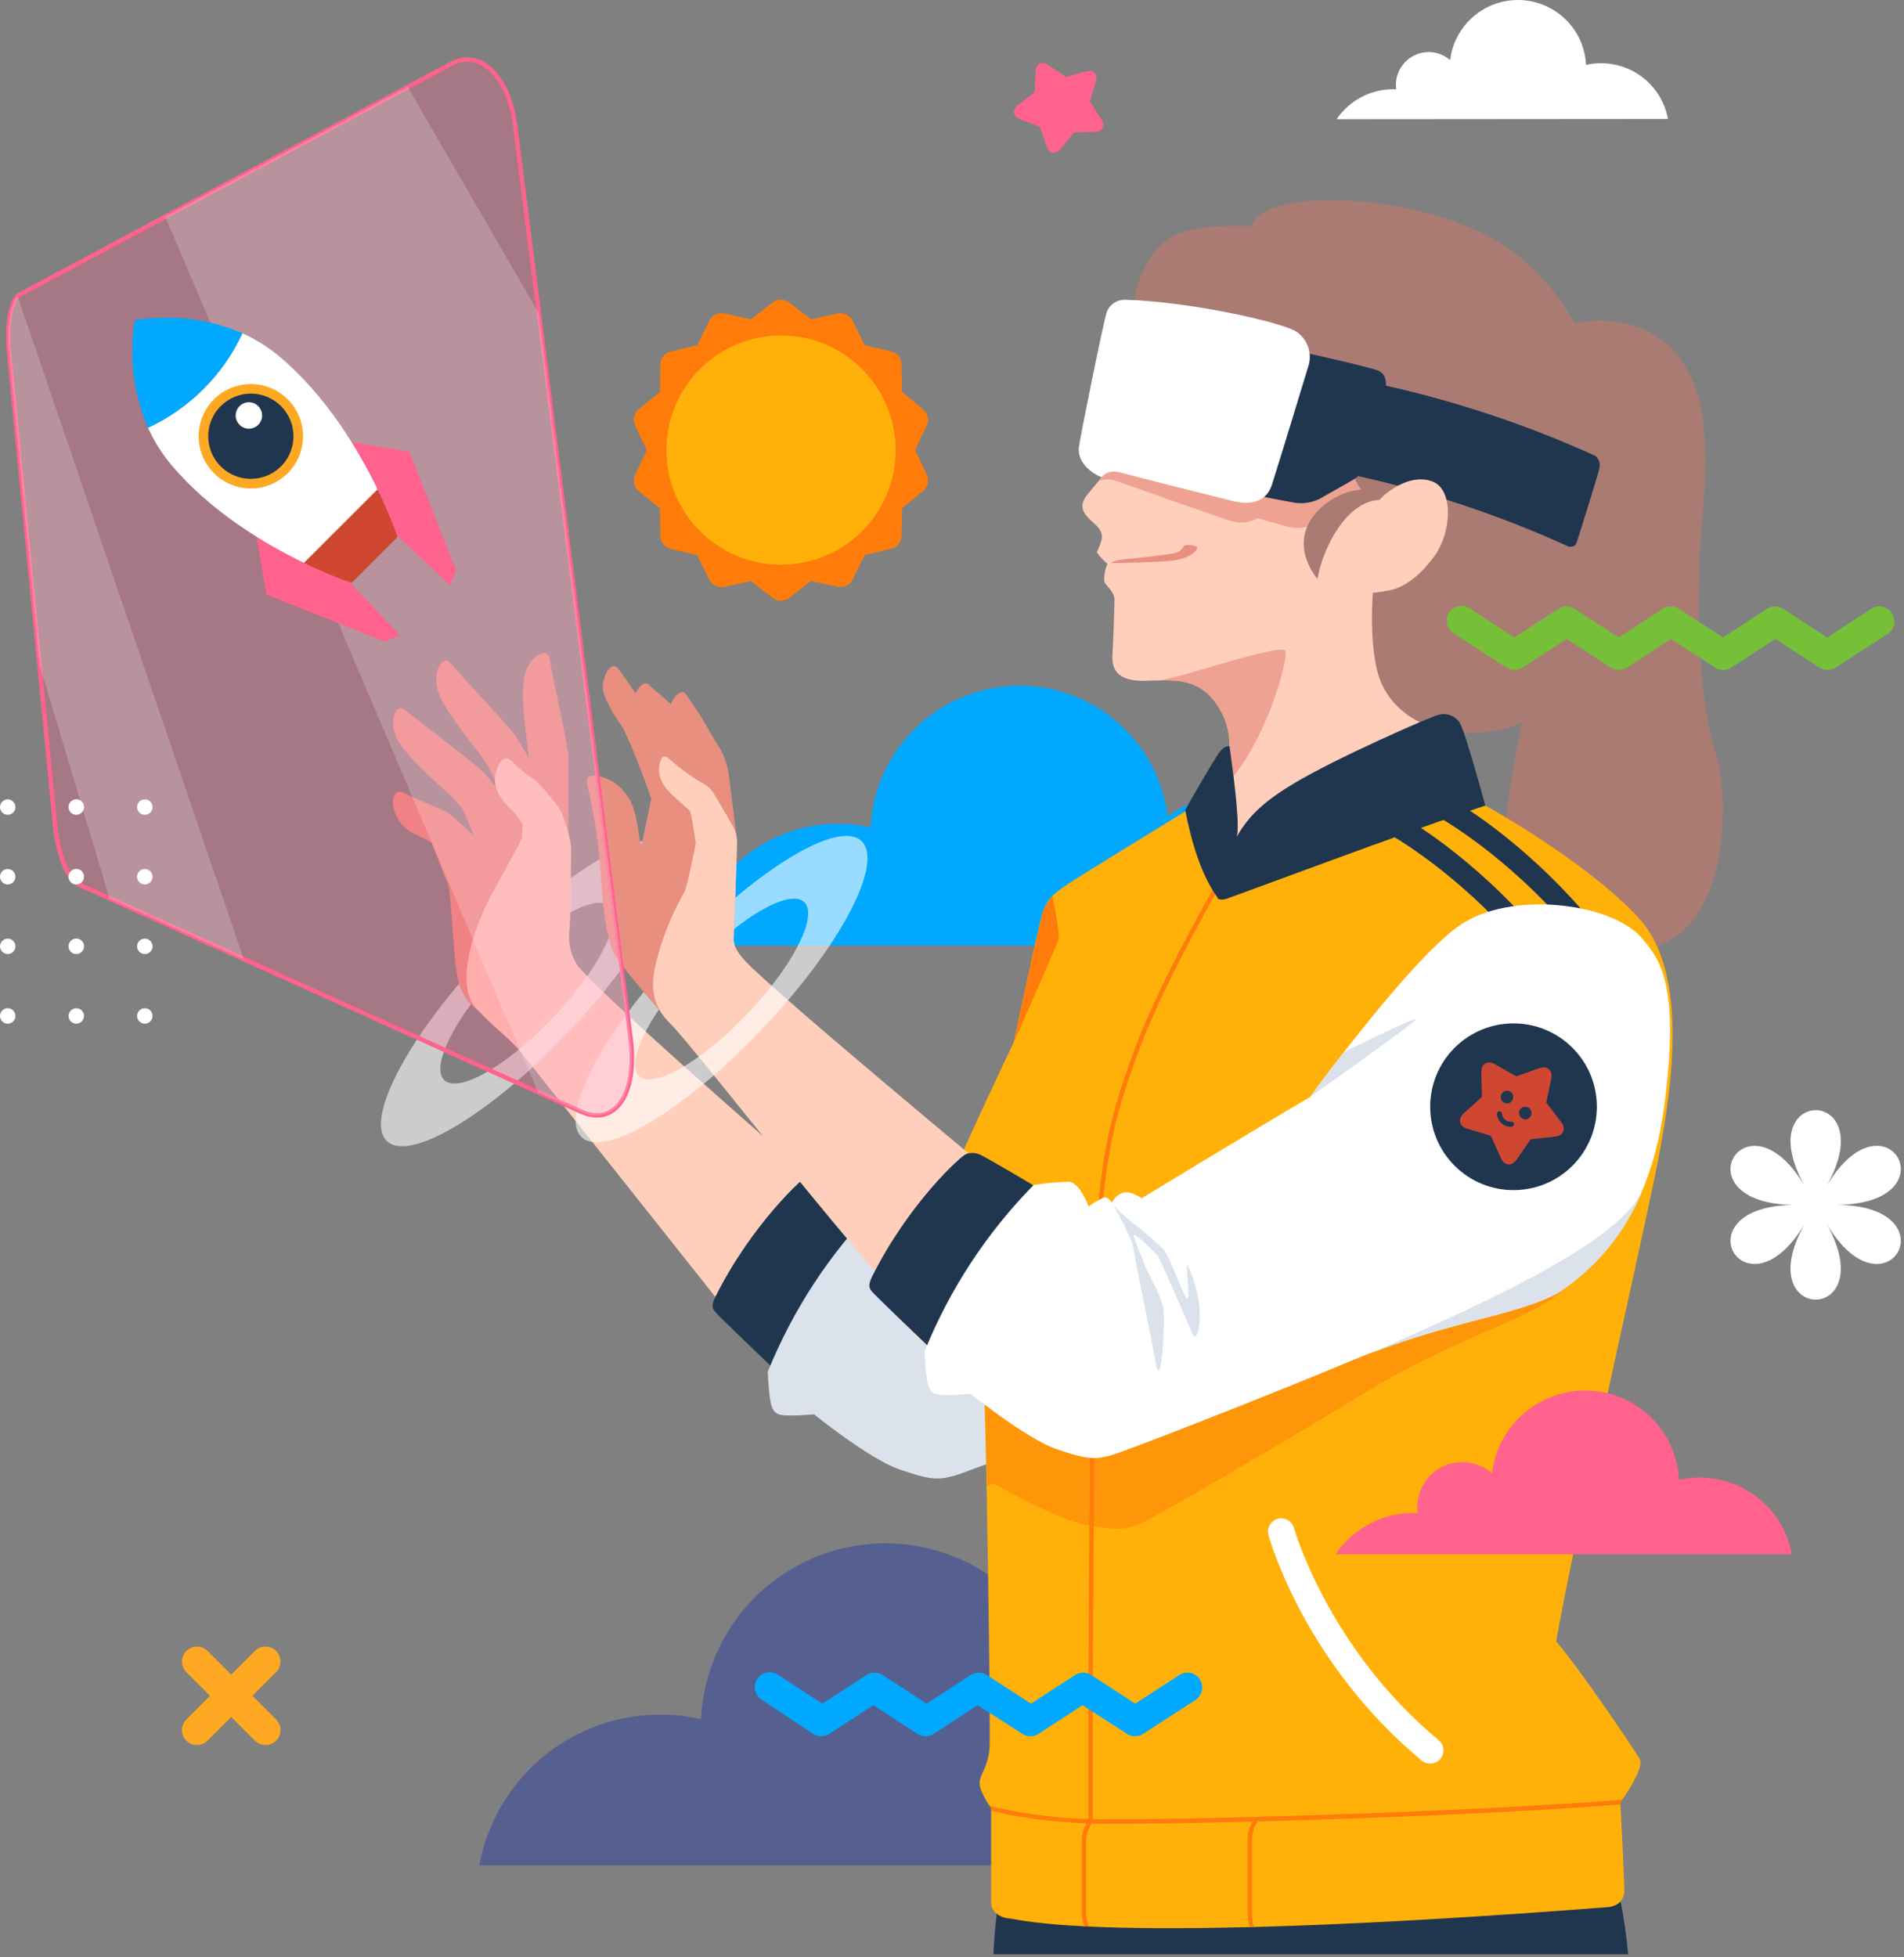 <svg width="432" height="444" viewBox="0 0 432 444" fill="none" xmlns="http://www.w3.org/2000/svg">
<rect x="0" y="0" width="432" height="444" fill="#808080" stroke="none"/>
<path d="M156.87 214.518C157.697 210.045 159.418 205.786 161.931 201.995C164.443 198.204 167.695 194.96 171.492 192.456C175.289 189.953 179.553 188.242 184.027 187.426C188.501 186.61 193.094 186.706 197.53 187.708C197.953 179.238 201.539 171.236 207.578 165.283C213.616 159.33 221.669 155.86 230.144 155.558C238.618 155.257 246.897 158.146 253.344 163.654C259.791 169.163 263.936 176.89 264.96 185.308C267.311 183.259 270.203 181.93 273.289 181.48C276.375 181.031 279.525 181.479 282.363 182.772C285.201 184.065 287.607 186.148 289.293 188.772C290.979 191.395 291.873 194.449 291.87 197.568C291.866 198.283 291.816 198.998 291.72 199.708C292.23 199.708 292.72 199.628 293.24 199.628C298.766 199.631 304.206 200.987 309.087 203.578C313.968 206.168 318.14 209.914 321.24 214.488L156.87 214.518Z" fill="#00A8FF"/>
<g style="mix-blend-mode:multiply" opacity="0.4">
<path d="M108.76 423.138C109.778 417.604 111.905 412.333 115.011 407.642C118.118 402.95 122.14 398.935 126.837 395.837C131.534 392.739 136.809 390.622 142.344 389.614C147.88 388.605 153.562 388.725 159.05 389.968C159.551 379.473 163.979 369.551 171.454 362.168C178.93 354.786 188.907 350.483 199.407 350.113C209.907 349.743 220.162 353.333 228.139 360.17C236.116 367.008 241.231 376.595 242.47 387.028C245.38 384.493 248.959 382.85 252.778 382.295C256.597 381.74 260.495 382.296 264.007 383.896C267.519 385.497 270.495 388.075 272.581 391.322C274.667 394.569 275.774 398.348 275.77 402.208C275.762 403.091 275.699 403.973 275.58 404.848C276.21 404.848 276.82 404.748 277.46 404.748C284.306 404.743 291.049 406.417 297.099 409.623C303.148 412.829 308.32 417.469 312.16 423.138H108.76Z" fill="#132FA9"/>
</g>
<path d="M350.29 76.808C358.29 70.428 372.47 71.758 379.41 79.218C387.16 87.558 387.79 99.428 386.16 118.808C384.53 138.188 385.54 158.558 389.16 170.428C392.78 182.298 391.16 203.538 381.54 211.428C371.92 219.318 345.08 221.848 342.12 205.768C339.16 189.688 344.12 171.318 346.29 158.688C348.46 146.058 350.29 76.808 350.29 76.808Z" fill="#AA7B72"/>
<path d="M116.34 182.988C120.05 184.901 124.165 185.895 128.34 185.888C128.34 185.888 118.94 170.308 117.64 167.908C116.34 165.508 104.31 153.058 102.41 150.628C100.51 148.198 98.32 152.038 99.15 155.938C99.98 159.838 105.55 166.808 107.4 169.168C108.721 170.751 109.905 172.444 110.94 174.228C111.45 175.118 112.45 177.468 113.22 179.318C111.74 177.588 110.57 176.198 110.12 175.638C108.42 173.538 94.45 163.268 92.12 161.198C89.79 159.128 88.33 163.268 89.81 166.978C91.29 170.688 97.96 176.598 100.19 178.608C101.757 179.947 103.209 181.415 104.53 182.998C105.27 183.898 106.6 187.298 107.44 189.568C105.44 187.678 102.51 184.908 101.79 184.448C100.7 183.748 93.88 181.098 91.79 179.938C89.7 178.778 88.87 180.738 89.24 182.938C89.472 184.245 90.006 185.479 90.799 186.544C91.593 187.608 92.624 188.472 93.81 189.068C96.4 190.248 97.94 191.148 97.94 191.148L101.84 201.148C102.4 205.528 102.98 215.868 103.4 219.088C103.82 222.308 104.17 225.818 108.54 229.368L124.13 227.368L126.64 188.808L121.91 189.508C120.51 187.848 118.4 185.398 116.34 182.988Z" fill="#E98F80"/>
<path d="M128.99 193.128C128.99 193.128 128.91 174.908 128.99 172.208C129.07 169.508 125.12 152.628 124.73 149.568C124.34 146.508 120.49 148.688 119.22 152.468C117.95 156.248 119.16 165.078 119.55 168.048C119.872 170.085 120.026 172.145 120.01 174.208C119.96 176.008 118.96 182.408 118.96 182.408C121.259 186.832 124.728 190.54 128.99 193.128Z" fill="#E98F80"/>
<path d="M131.18 219.228C129.562 216.893 128.851 214.049 129.18 211.228C129.57 207.738 129.49 194.718 129.59 192.858C129.69 190.998 128.02 185.078 126.8 183.218C125.199 181.047 123.455 178.986 121.58 177.048C119.947 176.021 118.404 174.857 116.97 173.568C116.03 172.428 115.09 171.628 114.12 172.248C113.15 172.868 111.75 176.048 112.55 178.668C113.35 181.288 115.95 183.568 116.83 184.508C117.503 185.291 118.092 186.142 118.59 187.048L118.4 190.118C117.77 191.588 113.69 199.048 111.34 203.318C108.99 207.588 102.42 222.598 108.07 228.758C112.24 233.318 115.4 235.278 118.19 238.698C120.98 242.118 167.47 300.698 167.47 300.698L187.79 270.508C187.79 270.508 139.28 228.608 131.18 219.228Z" fill="#FFCFBB"/>
<path d="M200.78 274.598C200.78 274.598 187.85 266.848 186.53 266.418C185.589 266.047 184.542 266.047 183.6 266.418C182.6 266.698 170.6 277.538 162.28 294.228C161.17 296.458 161.85 296.978 162.28 297.598C162.71 298.218 176.03 310.978 176.03 310.978L200.78 274.598Z" fill="#20364F"/>
<path d="M336.85 217.308C329.92 209.398 307.1 206.558 295.6 214.558C284.1 222.558 261.72 253.438 261.72 253.438C248.35 261.308 223.47 276.438 223.47 276.438C223.47 276.438 220.97 274.688 219.22 275.188C218.674 275.375 218.17 275.671 217.741 276.058C217.311 276.444 216.964 276.914 216.72 277.438C216.72 277.438 215.8 275.928 214.72 276.318C213.571 276.887 212.473 277.556 211.44 278.318C211.44 278.318 209.44 272.818 206.94 272.698C204.259 272.757 201.586 273.007 198.94 273.448C188.293 284.285 179.884 297.112 174.19 311.198C174.57 318.198 174.94 320.198 176.69 320.818C178.44 321.438 184.69 320.818 184.69 320.818C184.69 320.818 197.19 330.948 204.07 333.318C210.95 335.688 212.82 335.818 216.69 334.698C220.56 333.578 251.44 321.448 267.69 314.698C276.359 310.94 285.302 307.848 294.44 305.448C299.82 303.818 314.32 300.818 319.19 297.068C324.06 293.318 338.19 283.698 341.94 256.068C345.69 228.438 341.22 222.308 336.85 217.308Z" fill="#DBE2EB"/>
<path opacity="0.6" d="M150.77 191.308C147.17 188.998 139.06 192.308 129.48 199.228C129.48 201.758 129.43 204.608 129.36 206.998C133.16 204.928 136.26 204.208 137.93 205.278C141.76 207.738 136.63 218.718 126.5 229.748C116.37 240.778 105 247.748 101.17 245.298C98.17 243.368 100.7 236.158 106.85 227.798C105.609 226.468 104.692 224.87 104.17 223.128C89.83 240.078 82.78 255.718 88.33 259.278C94.41 263.188 113.33 251.108 130.58 232.378C147.83 213.648 156.85 195.178 150.77 191.308Z" fill="white"/>
<path d="M258.29 95.748C258.37 98.748 247.91 110.638 246.62 112.308C245.33 113.978 245.37 115.228 246.08 116.428C246.79 117.628 248.58 118.848 249.24 119.768C249.556 120.13 249.783 120.56 249.905 121.025C250.026 121.49 250.038 121.977 249.94 122.448C249.664 123.416 249.299 124.357 248.85 125.258C249.521 126.257 250.344 127.144 251.29 127.888C250.72 128.968 250.29 131.398 250.66 132.138C251.03 132.878 252.91 134.368 252.88 136.088C252.85 137.808 252.6 145.648 252.41 148.588C252.22 151.528 253.22 154.678 260.1 154.428C266.98 154.178 271.85 153.928 275.91 159.558C279.97 165.188 279.99 172.558 275.91 180.888V199.638H330.58V171.308C330.58 171.308 323.08 154.308 327.91 148.978C332.74 143.648 354.74 126.638 353.41 101.638C352.08 76.638 335.66 56.558 307.91 53.888C284.2 51.608 257.33 62.388 258.29 95.748Z" fill="#FFCFBB"/>
<path opacity="0.7" d="M285.25 117.518C287.77 118.248 290.86 119.138 292.25 119.518C294.454 120.022 296.766 119.724 298.77 118.678C300.52 117.828 305.77 115.628 306.77 114.958C307.976 114.018 308.857 112.724 309.29 111.258C309.75 109.708 314.08 98.798 314.67 96.928C315.26 95.058 315.83 92.438 313.67 91.318C312.22 90.568 303.87 87.828 298.56 86.118C298.544 85.114 298.311 84.125 297.876 83.221C297.441 82.316 296.814 81.516 296.04 80.878C293.63 78.878 278.15 73.718 264.47 71.178C260.42 77.438 258.08 85.538 258.38 95.778C258.44 97.938 252.91 104.848 249.38 109.098C250.651 108.644 252.039 108.644 253.31 109.098C256.23 110.168 274.05 116.428 278.25 117.868C281.01 118.818 283.48 118.748 285.25 117.518Z" fill="#E98F80"/>
<g style="mix-blend-mode:multiply" opacity="0.5">
<path d="M369.01 136.608C362.81 126.968 361.55 126.498 362.16 119.818C362.77 113.138 366 103.328 364.9 93.378C364.36 88.428 361.39 80.918 355.9 73.848C353.868 74.508 351.968 75.524 350.29 76.848C350.29 76.848 348.41 146.098 346.29 158.718C345.72 162.078 344.95 165.848 344.19 169.858C347.125 169.671 350.024 169.117 352.82 168.208C365.75 164.058 375.2 146.238 369.01 136.608Z" fill="#AA7B72"/>
</g>
<path d="M284.04 51.308C268.91 50.928 263.35 52.498 258.97 62.308C254.59 72.118 259.1 81.368 266.16 83.428C266.16 83.428 272.79 85.368 275.1 85.868C274.91 84.178 274.54 79.998 274.54 79.998C274.54 79.998 277.29 84.928 282.04 86.998C288.589 89.959 295.385 92.341 302.35 94.118C302.35 94.118 305.47 106.308 308.85 111.118C302.66 111.118 289.91 119.498 298.91 131.368C300.04 124.368 305.6 113.558 313.04 113.428L311.58 133.058C311.58 133.058 310.16 148.058 313.58 155.308C317 162.558 325.66 167.808 339.08 165.808C352.5 163.808 364.66 147.728 360.08 137.228C355.5 126.728 354.33 126.058 356 119.558C357.67 113.058 362.41 103.888 362.91 93.888C363.41 83.888 355.91 62.058 335.58 52.558C315.25 43.058 285.83 43.388 284.04 51.308Z" fill="#AA7B72"/>
<path d="M362.12 103.488C345.916 96.093 328.942 90.519 311.51 86.868L305.34 107.388C322.772 111.039 339.746 116.613 355.95 124.008C357.05 124.008 357.41 123.868 357.72 123.058C358.03 122.248 362.04 109.368 362.47 107.748C362.9 106.128 363.49 105.138 362.12 103.488Z" fill="#20364F"/>
<g style="mix-blend-mode:multiply" opacity="0.4">
<path d="M310.57 108.518L324.29 89.908C316.5 87.808 311.51 86.908 311.51 86.908L305.34 107.428C305.34 107.428 307.26 107.748 310.57 108.518Z" fill="#20364F"/>
</g>
<path d="M282.99 111.968C282.99 111.968 291.41 113.658 293.91 114.068C296.152 114.364 298.426 113.857 300.33 112.638C301.99 111.638 307 108.968 307.91 108.218C309.027 107.174 309.789 105.807 310.09 104.308C310.41 102.718 313.74 91.478 314.16 89.558C314.58 87.638 314.91 84.978 312.66 84.058C310.41 83.138 292.58 79.218 292.58 79.218L282.99 111.968Z" fill="#20364F"/>
<path d="M255.29 67.998C254.419 67.974 253.561 68.211 252.825 68.677C252.09 69.144 251.51 69.82 251.16 70.618C250.54 72.118 245.16 98.678 244.79 101.428C244.42 104.178 246.64 106.908 249.96 108.268C249.96 108.268 251.16 106.368 254.16 107.178C257.16 107.988 275.47 112.618 279.79 113.678C284.11 114.738 287.41 113.618 288.6 109.928C289.79 106.238 296.41 84.558 296.97 82.678C297.319 81.3 297.236 79.85 296.733 78.521C296.231 77.192 295.333 76.05 294.16 75.248C291.16 73.178 270.16 68.428 255.29 67.998Z" fill="white"/>
<path d="M312.12 114.308C315.24 110.558 320.95 107.308 325.37 109.388C329.79 111.468 329.37 120.848 325.37 126.268C321.37 131.688 317.79 133.428 315.04 133.968C313.013 134.336 310.966 134.587 308.91 134.718L312.12 114.308Z" fill="#FFCFBB"/>
<path d="M251.95 127.728C252.74 127.298 253.606 127.026 254.5 126.928C255.79 126.848 264.41 125.928 266.29 125.518C268.17 125.108 268.2 124.268 268.62 123.848C269.04 123.428 271.41 123.598 271.62 124.188C271.83 124.778 269.95 126.728 265.87 127.188C261.79 127.648 251.95 127.728 251.95 127.728Z" fill="#E98F80"/>
<path opacity="0.7" d="M291.64 147.678C290.89 145.678 267.64 153.928 262.89 154.348C268.32 154.228 272.41 154.728 275.89 159.558C279.76 164.918 279.95 171.868 276.43 179.718C286.72 170.698 292.38 149.608 291.64 147.678Z" fill="#E98F80"/>
<path d="M364.58 418.978H228.41C228.41 418.978 225.74 433.138 225.41 443.308H369.41C368.677 435.048 367.058 426.891 364.58 418.978Z" fill="#20364F"/>
<path d="M270.58 183.048C270.58 183.048 244.75 198.808 241.64 200.978C238.53 203.148 237.23 204.228 236.14 208.558C235.05 212.888 229.98 236.478 229.98 236.478C229.98 236.478 217.31 263.138 216.48 266.138C215.65 269.138 217.14 291.978 222.98 308.308C223.81 320.478 224.77 391.678 224.52 396.308C224.27 400.938 222.14 402.558 222.27 404.678C222.4 406.798 224.89 410.178 224.89 410.178V431.808C224.89 433.558 226.89 435.058 229.02 435.178C231.15 435.298 249.56 441.478 364.56 432.638C367.75 432.398 368.56 430.478 368.56 428.638C368.56 426.798 367.64 408.808 367.64 408.808C367.64 408.808 373.39 401.138 371.98 398.888C370.57 396.638 359.74 380.308 353.08 372.308C357.58 346.978 371.41 286.638 375.41 267.138C379.41 247.638 383.58 220.808 371.58 207.978C359.58 195.148 337 182.728 337 182.728L277.31 198.808L270.58 183.048Z" fill="#FFB10A"/>
<path d="M345.64 215.418C330.79 197.788 315.39 189.318 315.24 189.238L317.62 184.838C318.28 185.198 333.97 193.838 349.47 212.198L345.64 215.418Z" fill="#20364F"/>
<path d="M356.64 211.418C341.78 193.788 326.39 185.328 326.23 185.238L328.61 180.848C329.27 181.198 344.96 189.848 360.46 208.198L356.64 211.418Z" fill="#20364F"/>
<path opacity="0.5" d="M331.64 304.508C336.71 302.078 350.58 296.888 354.82 292.428C359.06 287.968 371.54 276.298 371.01 248.428C370.48 220.558 365.09 215.188 360.01 210.918C351.95 204.168 334.67 209.248 324.54 218.918C314.41 228.588 291.31 258.148 291.31 258.148C279.31 267.978 257.05 286.748 257.05 286.748C257.05 286.748 254.31 285.398 252.65 286.158C252.139 286.428 251.688 286.798 251.324 287.247C250.96 287.695 250.69 288.212 250.53 288.768C250.53 288.768 249.39 287.428 248.41 287.958C247.362 288.697 246.382 289.527 245.48 290.438C245.48 290.438 242.66 285.308 240.17 285.568C237.529 286.05 234.926 286.718 232.38 287.568C228.365 293.088 224.88 298.974 221.97 305.148C222.31 306.238 222.66 307.298 223.04 308.338C223.32 312.548 223.63 323.828 223.89 336.968C224.89 336.748 225.56 336.568 225.56 336.568C225.56 336.568 239.47 344.658 246.63 345.948C253.79 347.238 255.63 347.078 259.31 345.368C262.99 343.658 291.62 326.948 306.64 317.778C314.625 312.728 322.983 308.292 331.64 304.508Z" fill="#FF7C0A"/>
<path d="M367.69 409.308C367.69 408.968 367.69 408.768 367.69 408.768L368 408.348L367.76 408.258H367.64C333.64 411.098 263.33 413.048 247.93 412.608V396.138C247.93 395.298 248.03 310.138 249.26 286.838C250.41 265.218 251.84 255.638 258.57 237.838C263.69 224.258 273.82 206.088 278.11 198.618L277.33 198.828L277.12 198.338C272.75 205.958 262.73 223.968 257.63 237.488C250.86 255.428 249.42 265.068 248.27 286.798C247.03 310.088 246.93 395.318 246.93 396.158V412.638C233.16 412.108 225.16 409.748 225.1 409.728L224.45 409.498C224.73 409.928 224.93 410.198 224.93 410.198V410.718C226.03 411.028 233.8 413.088 246.51 413.618C245.787 414.902 245.414 416.354 245.43 417.828V433.658C245.431 434.788 245.62 435.91 245.99 436.978L247.07 437.038C246.646 435.961 246.429 434.815 246.43 433.658V417.808C246.397 416.325 246.831 414.87 247.67 413.648C249.17 413.698 251.22 413.718 253.74 413.718C260.87 413.718 271.74 413.538 284.2 413.208C283.378 414.595 282.995 416.198 283.1 417.808V434.138C283.087 435.153 283.229 436.165 283.52 437.138H284.52C284.193 436.172 284.037 435.157 284.06 434.138V417.808C284.06 414.438 285.22 413.388 285.53 413.168C312.59 412.438 346.82 411.048 367.53 409.318L367.69 409.308Z" fill="#FF7C0A"/>
<path d="M337 182.728C337 182.728 332.41 165.728 331.16 163.888C330.652 163.135 329.92 162.56 329.067 162.246C328.215 161.932 327.285 161.894 326.41 162.138C324.75 162.478 302.91 172.058 293.41 177.808C283.91 183.558 279.3 188.418 276.16 202.558C275.83 204.058 276.83 204.308 278.25 203.888C279.67 203.468 319.91 188.388 337 182.728Z" fill="#20364F"/>
<path d="M278.96 169.308C278.96 169.308 280.83 181.728 280.83 187.478C280.83 193.228 276.83 204.578 276.46 203.898C276.09 203.218 271.75 198.558 268.91 183.728C268.91 183.728 275.41 172.228 276.75 170.558C278.09 168.888 278.96 169.308 278.96 169.308Z" fill="#20364F"/>
<path d="M238.78 203.308C237.42 204.789 236.511 206.628 236.16 208.608C235.1 212.848 230.23 235.458 230.01 236.478C231.31 233.538 239.7 214.608 240.16 213.108C240.44 212.148 239.64 207.308 238.78 203.308Z" fill="#FF7C0A"/>
<path d="M324.5 400.058C323.799 400.059 323.12 399.815 322.58 399.368C296 377.308 288.09 349.308 287.77 348.098C287.596 347.344 287.721 346.552 288.117 345.887C288.514 345.223 289.152 344.737 289.898 344.532C290.644 344.327 291.44 344.418 292.121 344.786C292.802 345.154 293.314 345.771 293.55 346.508C293.63 346.778 301.34 373.908 326.42 394.748C326.896 395.142 327.238 395.673 327.4 396.269C327.563 396.865 327.537 397.497 327.327 398.078C327.117 398.659 326.733 399.161 326.227 399.515C325.721 399.87 325.118 400.059 324.5 400.058Z" fill="white"/>
<path d="M144.57 196.478L147.76 181.168C145.64 174.848 141.89 165.668 140.89 164.418C139.89 163.168 136.64 158.168 136.76 155.668C136.88 153.168 138.7 149.538 140.39 151.848C142.08 154.158 146.95 161.168 148.51 163.348C149.968 165.434 151.223 167.654 152.26 169.978C152.89 171.478 157.07 183.348 157.07 183.348L165.45 190.228L160.76 218.918L149.95 215.308L144.57 196.478Z" fill="#E98F80"/>
<path d="M163.82 185.728C163.82 185.728 161.2 171.598 160.64 169.848C160.08 168.098 154.35 162.098 154.05 161.478C153.75 160.858 147.76 155.978 147.05 155.168C146.34 154.358 143.43 156.348 143.99 159.848C144.55 163.348 149.74 167.418 150.8 168.848C151.86 170.278 155.18 180.098 155.18 180.098C157.293 182.948 160.359 184.946 163.82 185.728Z" fill="#E98F80"/>
<path d="M158.85 162.228C156.85 159.348 155.91 157.728 155.28 157.098C154.65 156.468 151.97 158.168 152.1 161.228C152.351 164.565 153.378 167.798 155.1 170.668C156.196 172.343 156.9 174.243 157.16 176.228C157.41 177.668 158.85 185.038 158.85 185.038L167.21 190.538C167.21 190.538 165.53 176.878 165.28 175.178C164.944 173.316 164.312 171.52 163.41 169.858C162.91 169.228 158.85 162.228 158.85 162.228Z" fill="#E98F80"/>
<path d="M157.72 216.398C158.47 208.648 155.89 196.308 145.3 191.308C144.3 185.558 144.3 182.538 141.14 179.038C138.82 176.488 135.07 175.598 133.89 176.038C132.71 176.478 133.2 178.038 133.45 178.918C134.754 184.597 135.653 190.361 136.14 196.168C136.51 201.168 137.01 212.598 139.7 216.918C142.39 221.238 157.01 237.598 157.01 237.598L157.72 216.398Z" fill="#E98F80"/>
<path d="M160.05 178.018C157.245 176.464 154.619 174.606 152.22 172.478C150.7 170.998 150.11 171.528 149.72 173.058C149.33 174.588 149.26 177.228 152.39 180.188C155.1 182.758 156.39 183.648 156.64 184.188C156.89 184.728 157.89 191.268 157.89 191.268C157.89 191.268 155.83 201.688 155.23 202.438C152.877 206.557 151.001 210.932 149.64 215.478C148.02 221.058 146.52 226.808 152.11 232.228C157.7 237.648 199.8 292.558 208.22 298.138L226.38 267.138C226.38 267.138 177.75 226.798 169.64 218.558C167.93 216.828 166.3 214.898 166.47 212.648C166.64 210.398 167.24 192.328 167.24 191.148C167.236 189.859 166.913 188.591 166.3 187.458C165.68 186.328 162.18 180.308 161.76 179.688C161.306 179.024 160.725 178.457 160.05 178.018Z" fill="#FFCFBB"/>
<path d="M236.35 269.998C236.35 269.998 223.41 262.248 222.1 261.808C221.154 261.446 220.107 261.446 219.16 261.808C218.16 262.088 206.16 272.928 197.85 289.618C196.74 291.848 197.41 292.368 197.85 292.998C198.29 293.628 211.64 306.368 211.64 306.368L236.35 269.998Z" fill="#20364F"/>
<path d="M372.41 212.678C365.48 204.768 342.66 201.928 331.16 209.928C319.66 217.928 297.29 248.808 297.29 248.808C283.91 256.678 259.04 271.808 259.04 271.808C259.04 271.808 256.54 270.058 254.79 270.558C254.243 270.745 253.74 271.041 253.31 271.427C252.88 271.814 252.533 272.284 252.29 272.808C252.29 272.808 251.36 271.298 250.29 271.688C249.14 272.257 248.042 272.926 247.01 273.688C247.01 273.688 245.01 268.188 242.51 268.068C239.829 268.127 237.155 268.377 234.51 268.818C223.863 279.655 215.453 292.482 209.76 306.568C210.13 313.568 210.51 315.568 212.26 316.188C214.01 316.808 220.26 316.188 220.26 316.188C220.26 316.188 232.79 326.308 239.64 328.678C246.49 331.048 248.39 331.178 252.27 330.058C256.15 328.938 287.02 316.808 303.27 310.058C311.938 306.298 320.881 303.206 330.02 300.808C335.39 299.178 349.89 296.178 354.77 292.428C359.65 288.678 373.77 279.058 377.52 251.428C381.27 223.798 376.79 217.678 372.41 212.678Z" fill="white"/>
<path d="M356.777 264.428C364.162 257.043 364.162 245.07 356.777 237.685C349.392 230.3 337.419 230.3 330.034 237.685C322.65 245.07 322.65 257.043 330.034 264.428C337.419 271.812 349.392 271.812 356.777 264.428Z" fill="#20364F"/>
<path d="M352.7 257.848C354.77 257.628 355.42 256.098 354.16 254.458L350.83 250.118L351.95 244.768C352.37 242.768 351.12 241.648 349.17 242.338L344.02 244.168L339.27 241.448C337.47 240.448 336.05 241.268 336.1 243.338L336.25 248.808L332.19 252.478C330.66 253.868 331.03 255.478 333.02 256.078L334.64 256.558L338.26 257.628L340.5 262.628C341.35 264.518 343 264.628 344.17 262.958L347.27 258.448L352.7 257.848Z" fill="#CF4731"/>
<path d="M342.99 249.778C342.792 250.051 342.493 250.235 342.16 250.289C341.827 250.344 341.485 250.264 341.21 250.068C340.957 249.921 340.756 249.699 340.634 249.433C340.511 249.167 340.474 248.87 340.527 248.582C340.581 248.294 340.721 248.03 340.93 247.825C341.14 247.621 341.407 247.485 341.696 247.438C341.984 247.391 342.281 247.435 342.544 247.562C342.807 247.69 343.025 247.896 343.166 248.152C343.308 248.408 343.367 248.702 343.336 248.993C343.304 249.284 343.184 249.558 342.99 249.778Z" fill="#20364F"/>
<path d="M347.14 253.408C346.941 253.681 346.643 253.865 346.309 253.919C345.976 253.974 345.635 253.894 345.36 253.698C345.107 253.551 344.905 253.329 344.783 253.063C344.661 252.797 344.624 252.5 344.677 252.212C344.73 251.925 344.871 251.66 345.08 251.455C345.289 251.251 345.556 251.116 345.845 251.069C346.134 251.021 346.43 251.065 346.693 251.193C346.957 251.32 347.174 251.526 347.316 251.782C347.457 252.038 347.517 252.332 347.485 252.623C347.454 252.914 347.333 253.188 347.14 253.408Z" fill="#20364F"/>
<path d="M340.71 254.818C340.401 254.549 340.148 254.221 339.966 253.854C339.784 253.486 339.677 253.087 339.65 252.678C339.644 252.603 339.654 252.529 339.678 252.458C339.702 252.387 339.739 252.322 339.789 252.266C339.838 252.21 339.898 252.165 339.965 252.133C340.032 252.1 340.105 252.082 340.18 252.078C340.33 252.07 340.476 252.121 340.589 252.22C340.701 252.319 340.77 252.458 340.78 252.608C340.818 253.133 341.063 253.622 341.46 253.969C341.857 254.315 342.374 254.491 342.9 254.458C343.05 254.45 343.196 254.501 343.309 254.6C343.421 254.699 343.49 254.838 343.5 254.988C343.505 255.062 343.496 255.137 343.472 255.208C343.448 255.278 343.41 255.343 343.361 255.399C343.312 255.455 343.252 255.501 343.185 255.533C343.117 255.565 343.044 255.584 342.97 255.588C342.561 255.616 342.15 255.563 341.762 255.431C341.374 255.298 341.016 255.09 340.71 254.818Z" fill="#20364F"/>
<path d="M252.58 273.308C252.58 273.308 256.91 280.888 257.16 283.138C257.41 285.388 261.08 302.558 262.24 309.308C263.4 316.058 264.49 299.808 263.91 296.638C263.33 293.468 260.16 288.478 259.66 286.808C259.16 285.138 256.75 279.978 257.33 280.058C257.91 280.138 262.41 284.308 262.91 285.228C263.41 286.148 269.41 299.728 270.41 302.308C271.41 304.888 272.49 301.228 272.16 296.728C271.83 292.228 269.66 286.978 269.33 286.978C269 286.978 270.16 295.228 269.33 294.638C268.5 294.048 265.41 284.978 263.99 283.388C261.269 280.827 258.419 278.407 255.45 276.138C254.433 275.258 253.474 274.313 252.58 273.308Z" fill="#DBE2EB"/>
<path d="M297.29 248.808C297.29 248.808 321.54 231.678 321.29 231.178C321.04 230.678 304.96 238.628 304.96 238.628C304.96 238.628 301.41 242.928 297.29 248.808Z" fill="#DBE2EB"/>
<path d="M311.41 306.808C317.508 304.474 323.727 302.471 330.04 300.808C335.41 299.178 349.91 296.178 354.79 292.428C362.763 286.855 368.961 279.102 372.64 270.098C366.88 282.928 330.51 298.198 311.41 306.808Z" fill="#DBE2EB"/>
<path opacity="0.6" d="M194.93 190.358C190.51 187.518 179.27 193.138 166.84 203.628C166.74 206.388 166.65 208.998 166.57 210.738C173.39 205.368 179.49 202.668 182.1 204.338C185.93 206.798 180.8 217.778 170.66 228.808C160.52 239.838 149.17 246.808 145.34 244.358C142.59 242.598 144.47 236.438 149.49 229.018C148.34 227.688 147.17 226.318 146.04 225.018C133.26 240.858 127.25 255.018 132.5 258.378C138.58 262.278 157.5 250.208 174.75 231.468C192 212.728 201.02 194.308 194.93 190.358Z" fill="white"/>
<path d="M406.56 352.568C406.04 349.752 404.958 347.071 403.377 344.684C401.796 342.296 399.749 340.253 397.36 338.676C394.97 337.099 392.287 336.02 389.471 335.505C386.655 334.99 383.763 335.049 380.97 335.678C380.704 330.343 378.445 325.303 374.64 321.554C370.835 317.806 365.762 315.622 360.424 315.434C355.086 315.247 349.873 317.07 345.815 320.543C341.757 324.016 339.15 328.885 338.51 334.188C337.029 332.898 335.208 332.061 333.265 331.778C331.321 331.495 329.337 331.777 327.55 332.591C325.762 333.405 324.247 334.717 323.185 336.369C322.123 338.021 321.559 339.944 321.56 341.908C321.564 342.356 321.595 342.803 321.65 343.248C321.33 343.248 321.02 343.198 320.7 343.198C317.214 343.195 313.782 344.048 310.702 345.682C307.623 347.316 304.992 349.68 303.04 352.568H406.56Z" fill="#FF638D"/>
<path d="M378.45 26.978C378.072 24.933 377.286 22.985 376.138 21.251C374.989 19.517 373.502 18.033 371.766 16.888C370.03 15.743 368.08 14.961 366.034 14.588C363.988 14.215 361.888 14.259 359.86 14.718C359.669 10.843 358.03 7.182 355.268 4.458C352.506 1.734 348.822 0.147 344.945 0.01C341.069 -0.127 337.282 1.196 334.334 3.718C331.387 6.24 329.494 9.776 329.03 13.628C327.952 12.695 326.63 12.091 325.22 11.888C323.81 11.685 322.371 11.891 321.074 12.482C319.778 13.073 318.678 14.024 317.906 15.221C317.134 16.419 316.722 17.813 316.72 19.238C316.722 19.572 316.745 19.906 316.79 20.238C316.56 20.238 316.33 20.238 316.1 20.238C313.568 20.236 311.075 20.856 308.838 22.041C306.602 23.227 304.69 24.942 303.27 27.038L378.45 26.978Z" fill="white"/>
<path opacity="0.3" d="M143.09 235.688C144.68 248.288 139.46 255.608 131.84 252.158L17.64 200.528C15.39 199.528 13.11 193.528 12.49 187.138L2.03 79.648C1.44 73.598 2.52 67.868 4.5 66.808L102.5 14.408C108.87 11.008 115.5 17.268 116.9 28.638L143.09 235.688Z" fill="#FF638D"/>
<path d="M143.09 235.688C144.68 248.288 139.46 255.608 131.84 252.158L17.64 200.528C15.39 199.528 13.11 193.528 12.49 187.138L2.03 79.648C1.44 73.598 2.52 67.868 4.5 66.808L102.5 14.408C108.87 11.008 115.5 17.268 116.9 28.638L143.09 235.688Z" stroke="#FF638D" stroke-miterlimit="10"/>
<g style="mix-blend-mode:overlay" opacity="0.2">
<path d="M92.51 19.748L122.26 71.058L143.09 235.688C144.68 248.288 139.46 255.608 131.84 252.158L122.05 247.728L37.49 49.168L92.51 19.748ZM55.3 217.548L4.01 67.198C2.35 68.868 1.49 74.108 2.01 79.648L8.95 150.768L24.84 203.768L55.3 217.548Z" fill="white"/>
</g>
<path d="M62.64 390.028L57.28 384.658L62.64 379.308C63.278 378.67 63.636 377.805 63.636 376.903C63.636 376.001 63.278 375.135 62.64 374.498C62.002 373.86 61.137 373.501 60.235 373.501C59.333 373.501 58.468 373.86 57.83 374.498L52.46 379.868L47.09 374.498C46.452 373.86 45.587 373.501 44.685 373.501C43.783 373.501 42.918 373.86 42.28 374.498C41.642 375.135 41.284 376.001 41.284 376.903C41.284 377.805 41.642 378.67 42.28 379.308L47.64 384.658L42.28 390.028C41.641 390.665 41.281 391.531 41.28 392.434C41.279 393.337 41.637 394.203 42.275 394.843C42.913 395.482 43.779 395.841 44.681 395.842C45.584 395.843 46.451 395.486 47.09 394.848L52.46 389.478L57.83 394.848C58.469 395.486 59.336 395.843 60.239 395.842C61.142 395.841 62.007 395.482 62.645 394.843C63.283 394.203 63.641 393.337 63.64 392.434C63.639 391.531 63.279 390.665 62.64 390.028Z" fill="#FFA821"/>
<path d="M416.96 273.308C443.2 272.968 427.88 246.428 414.46 269.008C427.31 246.098 396.64 246.098 409.46 269.008C396.04 246.438 380.71 273.008 406.95 273.318C380.72 273.668 396.04 300.198 409.46 277.628C396.62 300.538 427.28 300.538 414.46 277.628C427.88 300.208 443.2 273.668 416.96 273.308Z" fill="white"/>
<path d="M272.24 380.958C271.999 380.586 271.688 380.265 271.324 380.014C270.96 379.763 270.549 379.585 270.117 379.493C269.684 379.4 269.237 379.393 268.802 379.473C268.367 379.553 267.951 379.717 267.58 379.958L257.58 386.458L247.58 379.958C247.034 379.605 246.399 379.418 245.75 379.418C245.1 379.418 244.465 379.605 243.92 379.958L233.92 386.458L223.92 379.958C223.374 379.605 222.739 379.418 222.09 379.418C221.44 379.418 220.805 379.605 220.26 379.958L210.26 386.458L200.26 379.958C199.715 379.603 199.079 379.414 198.43 379.414C197.78 379.414 197.144 379.603 196.6 379.958L186.6 386.458L176.6 379.958C176.229 379.691 175.808 379.502 175.363 379.403C174.917 379.304 174.456 379.296 174.007 379.381C173.559 379.465 173.132 379.64 172.753 379.894C172.374 380.149 172.051 380.477 171.802 380.861C171.554 381.244 171.386 381.673 171.309 382.123C171.232 382.573 171.247 383.034 171.353 383.478C171.46 383.922 171.655 384.34 171.928 384.706C172.201 385.072 172.545 385.379 172.94 385.608L184.5 393.308C185.045 393.66 185.68 393.848 186.33 393.848C186.979 393.848 187.614 393.66 188.16 393.308L198.16 386.798L208.16 393.308C208.705 393.66 209.34 393.848 209.99 393.848C210.639 393.848 211.274 393.66 211.82 393.308L221.82 386.798L231.97 393.308C232.515 393.66 233.15 393.848 233.8 393.848C234.449 393.848 235.084 393.66 235.63 393.308L245.63 386.798L255.71 393.308C256.254 393.662 256.89 393.849 257.54 393.848C258.189 393.847 258.824 393.659 259.37 393.308L271.24 385.618C271.988 385.131 272.513 384.367 272.701 383.494C272.888 382.621 272.722 381.709 272.24 380.958Z" fill="#00A8FF"/>
<path d="M429.24 139.098C429 138.725 428.689 138.404 428.325 138.151C427.961 137.899 427.551 137.722 427.118 137.629C426.685 137.536 426.237 137.529 425.802 137.61C425.366 137.69 424.951 137.856 424.58 138.098L414.58 144.608L404.58 138.098C404.034 137.745 403.399 137.558 402.75 137.558C402.1 137.558 401.465 137.745 400.92 138.098L390.92 144.608L380.92 138.098C380.374 137.745 379.739 137.558 379.09 137.558C378.44 137.558 377.805 137.745 377.26 138.098L367.26 144.608L357.26 138.098C356.714 137.745 356.079 137.558 355.43 137.558C354.78 137.558 354.145 137.745 353.6 138.098L343.6 144.608L333.6 138.098C333.229 137.831 332.808 137.643 332.363 137.543C331.917 137.444 331.456 137.437 331.007 137.521C330.559 137.605 330.132 137.78 329.753 138.035C329.374 138.289 329.051 138.618 328.802 139.001C328.554 139.384 328.386 139.813 328.309 140.263C328.232 140.713 328.247 141.174 328.353 141.618C328.46 142.062 328.655 142.48 328.928 142.846C329.201 143.212 329.545 143.519 329.94 143.748L341.81 151.438C342.355 151.79 342.99 151.978 343.64 151.978C344.289 151.978 344.924 151.79 345.47 151.438L355.47 144.938L365.47 151.438C366.015 151.79 366.65 151.978 367.3 151.978C367.949 151.978 368.584 151.79 369.13 151.438L379.13 144.938L389.13 151.438C389.675 151.79 390.31 151.978 390.96 151.978C391.609 151.978 392.244 151.79 392.79 151.438L402.79 144.938L412.84 151.438C413.385 151.79 414.02 151.978 414.67 151.978C415.319 151.978 415.954 151.79 416.5 151.438L428.37 143.748C429.098 143.244 429.599 142.473 429.762 141.602C429.925 140.731 429.737 139.831 429.24 139.098Z" fill="#75C038"/>
<path d="M31.11 183.078C31.11 182.732 31.213 182.393 31.405 182.105C31.598 181.818 31.871 181.593 32.191 181.461C32.51 181.328 32.862 181.294 33.202 181.361C33.541 181.429 33.853 181.595 34.098 181.84C34.343 182.085 34.509 182.397 34.577 182.736C34.644 183.076 34.61 183.428 34.477 183.747C34.345 184.067 34.12 184.34 33.833 184.533C33.545 184.725 33.206 184.828 32.86 184.828C32.397 184.825 31.953 184.64 31.626 184.312C31.298 183.985 31.113 183.541 31.11 183.078Z" fill="white"/>
<path d="M31.11 198.868C31.112 198.522 31.217 198.185 31.41 197.898C31.604 197.612 31.878 197.389 32.198 197.258C32.517 197.127 32.869 197.094 33.208 197.163C33.547 197.231 33.858 197.399 34.101 197.644C34.345 197.889 34.511 198.201 34.577 198.54C34.644 198.879 34.609 199.23 34.476 199.55C34.343 199.869 34.119 200.142 33.832 200.333C33.544 200.525 33.206 200.628 32.86 200.628C32.395 200.625 31.95 200.438 31.622 200.109C31.294 199.779 31.11 199.333 31.11 198.868Z" fill="white"/>
<path d="M31.11 214.668C31.11 214.322 31.213 213.983 31.405 213.695C31.598 213.408 31.871 213.183 32.191 213.051C32.51 212.919 32.862 212.884 33.202 212.951C33.541 213.019 33.853 213.186 34.098 213.43C34.343 213.675 34.509 213.987 34.577 214.326C34.644 214.666 34.61 215.018 34.477 215.337C34.345 215.657 34.12 215.931 33.833 216.123C33.545 216.315 33.206 216.418 32.86 216.418C32.397 216.415 31.953 216.23 31.626 215.902C31.298 215.575 31.113 215.131 31.11 214.668Z" fill="white"/>
<path d="M31.11 230.458C31.11 230.111 31.213 229.773 31.405 229.485C31.598 229.198 31.871 228.973 32.191 228.841C32.51 228.708 32.862 228.674 33.202 228.741C33.541 228.809 33.853 228.975 34.098 229.22C34.343 229.465 34.509 229.777 34.577 230.116C34.644 230.456 34.61 230.807 34.477 231.127C34.345 231.447 34.12 231.72 33.833 231.913C33.545 232.105 33.206 232.208 32.86 232.208C32.396 232.208 31.951 232.023 31.623 231.695C31.295 231.367 31.11 230.922 31.11 230.458Z" fill="white"/>
<path d="M15.55 183.078C15.548 182.729 15.649 182.388 15.842 182.097C16.034 181.806 16.308 181.579 16.629 181.444C16.951 181.31 17.305 181.273 17.647 181.34C17.989 181.407 18.304 181.574 18.551 181.82C18.798 182.065 18.966 182.379 19.035 182.721C19.104 183.062 19.07 183.417 18.937 183.739C18.804 184.061 18.578 184.336 18.289 184.53C17.999 184.724 17.658 184.828 17.31 184.828C16.845 184.828 16.399 184.644 16.069 184.316C15.739 183.988 15.553 183.543 15.55 183.078Z" fill="white"/>
<path d="M15.55 198.868C15.55 198.52 15.653 198.179 15.846 197.89C16.04 197.6 16.315 197.375 16.636 197.242C16.958 197.108 17.312 197.074 17.653 197.141C17.995 197.209 18.308 197.377 18.554 197.623C18.8 197.869 18.968 198.183 19.036 198.524C19.104 198.866 19.069 199.22 18.936 199.541C18.803 199.863 18.577 200.138 18.288 200.331C17.998 200.524 17.658 200.628 17.31 200.628C16.843 200.628 16.395 200.442 16.065 200.112C15.735 199.782 15.55 199.334 15.55 198.868Z" fill="white"/>
<path d="M15.55 214.668C15.548 214.319 15.649 213.978 15.842 213.687C16.034 213.396 16.308 213.169 16.629 213.035C16.951 212.9 17.305 212.864 17.647 212.93C17.989 212.997 18.304 213.164 18.551 213.41C18.798 213.655 18.966 213.969 19.035 214.311C19.104 214.652 19.07 215.007 18.937 215.329C18.804 215.651 18.578 215.927 18.289 216.12C17.999 216.314 17.658 216.418 17.31 216.418C16.845 216.418 16.399 216.234 16.069 215.906C15.739 215.578 15.553 215.133 15.55 214.668Z" fill="white"/>
<path d="M17.31 232.208C18.276 232.208 19.06 231.424 19.06 230.458C19.06 229.491 18.276 228.708 17.31 228.708C16.343 228.708 15.56 229.491 15.56 230.458C15.56 231.424 16.343 232.208 17.31 232.208Z" fill="white"/>
<path d="M0 183.078C0 182.732 0.103 182.393 0.295 182.105C0.487 181.818 0.761 181.593 1.08 181.461C1.4 181.328 1.752 181.294 2.091 181.361C2.431 181.429 2.743 181.595 2.987 181.84C3.232 182.085 3.399 182.397 3.466 182.736C3.534 183.076 3.499 183.428 3.367 183.747C3.234 184.067 3.01 184.34 2.722 184.533C2.434 184.725 2.096 184.828 1.75 184.828C1.287 184.825 0.843 184.64 0.515 184.312C0.188 183.985 0.003 183.541 0 183.078Z" fill="white"/>
<path d="M2.29619e-10 198.868C0.002 198.522 0.106 198.185 0.3 197.898C0.493 197.612 0.767 197.389 1.087 197.258C1.407 197.127 1.759 197.094 2.098 197.163C2.436 197.231 2.747 197.399 2.991 197.644C3.235 197.889 3.4 198.201 3.467 198.54C3.534 198.879 3.499 199.23 3.366 199.55C3.233 199.869 3.009 200.142 2.721 200.333C2.434 200.525 2.096 200.628 1.75 200.628C1.285 200.625 0.84 200.438 0.512 200.109C0.184 199.779 -7.50651e-06 199.333 2.29619e-10 198.868Z" fill="white"/>
<path d="M0 214.668C0 214.322 0.103 213.983 0.295 213.695C0.487 213.408 0.761 213.183 1.08 213.051C1.4 212.919 1.752 212.884 2.091 212.951C2.431 213.019 2.743 213.186 2.987 213.43C3.232 213.675 3.399 213.987 3.466 214.326C3.534 214.666 3.499 215.018 3.367 215.337C3.234 215.657 3.01 215.931 2.722 216.123C2.434 216.315 2.096 216.418 1.75 216.418C1.287 216.415 0.843 216.23 0.515 215.902C0.188 215.575 0.003 215.131 0 214.668Z" fill="white"/>
<path d="M0 230.458C0 230.112 0.103 229.773 0.295 229.486C0.487 229.198 0.761 228.973 1.08 228.841C1.4 228.709 1.752 228.674 2.091 228.741C2.431 228.809 2.743 228.976 2.987 229.22C3.232 229.465 3.399 229.777 3.466 230.116C3.534 230.456 3.499 230.808 3.367 231.127C3.234 231.447 3.01 231.721 2.722 231.913C2.434 232.105 2.096 232.208 1.75 232.208C1.286 232.208 0.841 232.023 0.513 231.695C0.184 231.367 0 230.922 0 230.458Z" fill="white"/>
<path d="M248.39 29.898C250.19 29.898 250.86 28.567 249.88 27.047L247.28 23.047L248.64 18.498C249.15 16.768 248.14 15.728 246.4 16.198L241.8 17.438L237.87 14.758C236.38 13.758 235.08 14.387 234.99 16.188L234.75 20.938L230.98 23.848C229.55 24.958 229.77 26.388 231.45 27.028L232.83 27.558L235.9 28.727L237.5 33.208C238.11 34.908 239.5 35.148 240.67 33.748L243.67 30.038L248.39 29.898Z" fill="#FF638D"/>
<path d="M57.295 116.549L60.445 134.889L87.355 145.529L90.715 144.119L74.545 127.009L57.295 116.549Z" fill="#FF638D"/>
<path d="M74.515 99.339L92.855 102.479L103.485 129.389L102.075 132.759L84.965 116.589L74.515 99.339Z" fill="#FF638D"/>
<path d="M33.584 97.029C34.949 100.064 36.726 102.898 38.864 105.449C47.864 116.139 60.214 123.449 68.994 127.689L85.674 111.019C81.424 102.239 74.114 89.879 63.424 80.889C60.874 78.749 58.041 76.972 55.004 75.609C50.614 85.052 43.027 92.639 33.584 97.029Z" fill="white"/>
<path d="M79.775 132.229L84.985 127.019L90.195 121.809C88.896 118.126 87.38 114.523 85.655 111.019L68.975 127.689C72.482 129.414 76.088 130.93 79.775 132.229Z" fill="#CF4731"/>
<path d="M30.584 72.619C29.218 80.875 30.259 89.35 33.584 97.029C43.028 92.639 50.615 85.052 55.005 75.609C47.322 72.281 38.843 71.243 30.584 72.619Z" fill="#00A8FF"/>
<path d="M56.914 110.799C63.453 110.799 68.754 105.498 68.754 98.959C68.754 92.42 63.453 87.119 56.914 87.119C50.375 87.119 45.074 92.42 45.074 98.959C45.074 105.498 50.375 110.799 56.914 110.799Z" fill="#FFA821"/>
<path d="M63.754 92.119C65.106 93.472 66.026 95.195 66.399 97.07C66.771 98.946 66.579 100.89 65.847 102.656C65.115 104.423 63.876 105.933 62.286 106.995C60.696 108.057 58.826 108.624 56.914 108.624C55.002 108.624 53.133 108.057 51.542 106.995C49.952 105.933 48.713 104.423 47.981 102.656C47.249 100.89 47.057 98.946 47.429 97.07C47.802 95.195 48.722 93.472 50.074 92.119C50.972 91.22 52.038 90.507 53.212 90.021C54.386 89.535 55.644 89.284 56.914 89.284C58.185 89.284 59.443 89.535 60.616 90.021C61.79 90.507 62.856 91.22 63.754 92.119Z" fill="#20364F"/>
<path d="M58.585 92.119C59.006 92.538 59.294 93.072 59.411 93.655C59.528 94.237 59.47 94.841 59.243 95.391C59.017 95.94 58.632 96.409 58.138 96.74C57.645 97.07 57.064 97.247 56.47 97.247C55.876 97.247 55.295 97.07 54.801 96.74C54.307 96.409 53.923 95.94 53.696 95.391C53.47 94.841 53.411 94.237 53.529 93.655C53.646 93.072 53.933 92.538 54.355 92.119C54.917 91.56 55.677 91.247 56.47 91.247C57.262 91.247 58.023 91.56 58.585 92.119Z" fill="white"/>
<path d="M209.49 92.868L204.61 88.868L204.55 82.578C204.518 81.927 204.282 81.303 203.877 80.794C203.471 80.284 202.916 79.915 202.29 79.738L196.17 78.308L195.17 76.238C194.58 75.048 194 73.858 193.41 72.658C193.099 72.088 192.617 71.629 192.032 71.348C191.448 71.066 190.789 70.975 190.15 71.088L184 72.428L179 68.558C178.473 68.177 177.84 67.972 177.19 67.972C176.54 67.972 175.906 68.177 175.38 68.558L170.38 72.428L164.24 71.088C163.599 70.975 162.939 71.065 162.352 71.347C161.765 71.628 161.282 72.087 160.97 72.658C160.05 74.538 159.123 76.421 158.19 78.308L152.07 79.758C151.443 79.935 150.888 80.304 150.482 80.814C150.077 81.323 149.842 81.947 149.81 82.598L149.75 88.888L144.87 92.888C144.383 93.32 144.043 93.894 143.9 94.529C143.756 95.164 143.816 95.828 144.07 96.428L146.74 102.118L144.07 107.808C143.816 108.407 143.756 109.071 143.9 109.707C144.043 110.342 144.383 110.916 144.87 111.348L149.75 115.348L149.81 121.648C149.844 122.296 150.08 122.918 150.485 123.426C150.891 123.933 151.445 124.301 152.07 124.478L158.19 125.938C159.116 127.818 160.043 129.698 160.97 131.578C161.282 132.149 161.765 132.607 162.352 132.889C162.939 133.171 163.599 133.261 164.24 133.148L170.38 131.808L175.38 135.678C175.908 136.056 176.54 136.259 177.19 136.259C177.839 136.259 178.472 136.056 179 135.678L184 131.798L190.15 133.138C190.789 133.25 191.448 133.159 192.032 132.878C192.617 132.596 193.099 132.138 193.41 131.568C194 130.368 194.58 129.178 195.17 127.988L196.17 125.928L202.29 124.468C202.915 124.291 203.469 123.923 203.874 123.416C204.279 122.908 204.516 122.286 204.55 121.638L204.64 115.308L209.52 111.308C210.007 110.876 210.346 110.302 210.49 109.667C210.633 109.031 210.574 108.367 210.32 107.768L207.64 102.098L210.31 96.408C210.561 95.806 210.618 95.141 210.47 94.506C210.323 93.87 209.98 93.297 209.49 92.868Z" fill="#FF7C0A"/>
<path d="M177.21 128.098C191.569 128.098 203.21 116.457 203.21 102.098C203.21 87.738 191.569 76.098 177.21 76.098C162.851 76.098 151.21 87.738 151.21 102.098C151.21 116.457 162.851 128.098 177.21 128.098Z" fill="#FFB10A"/>
</svg>
